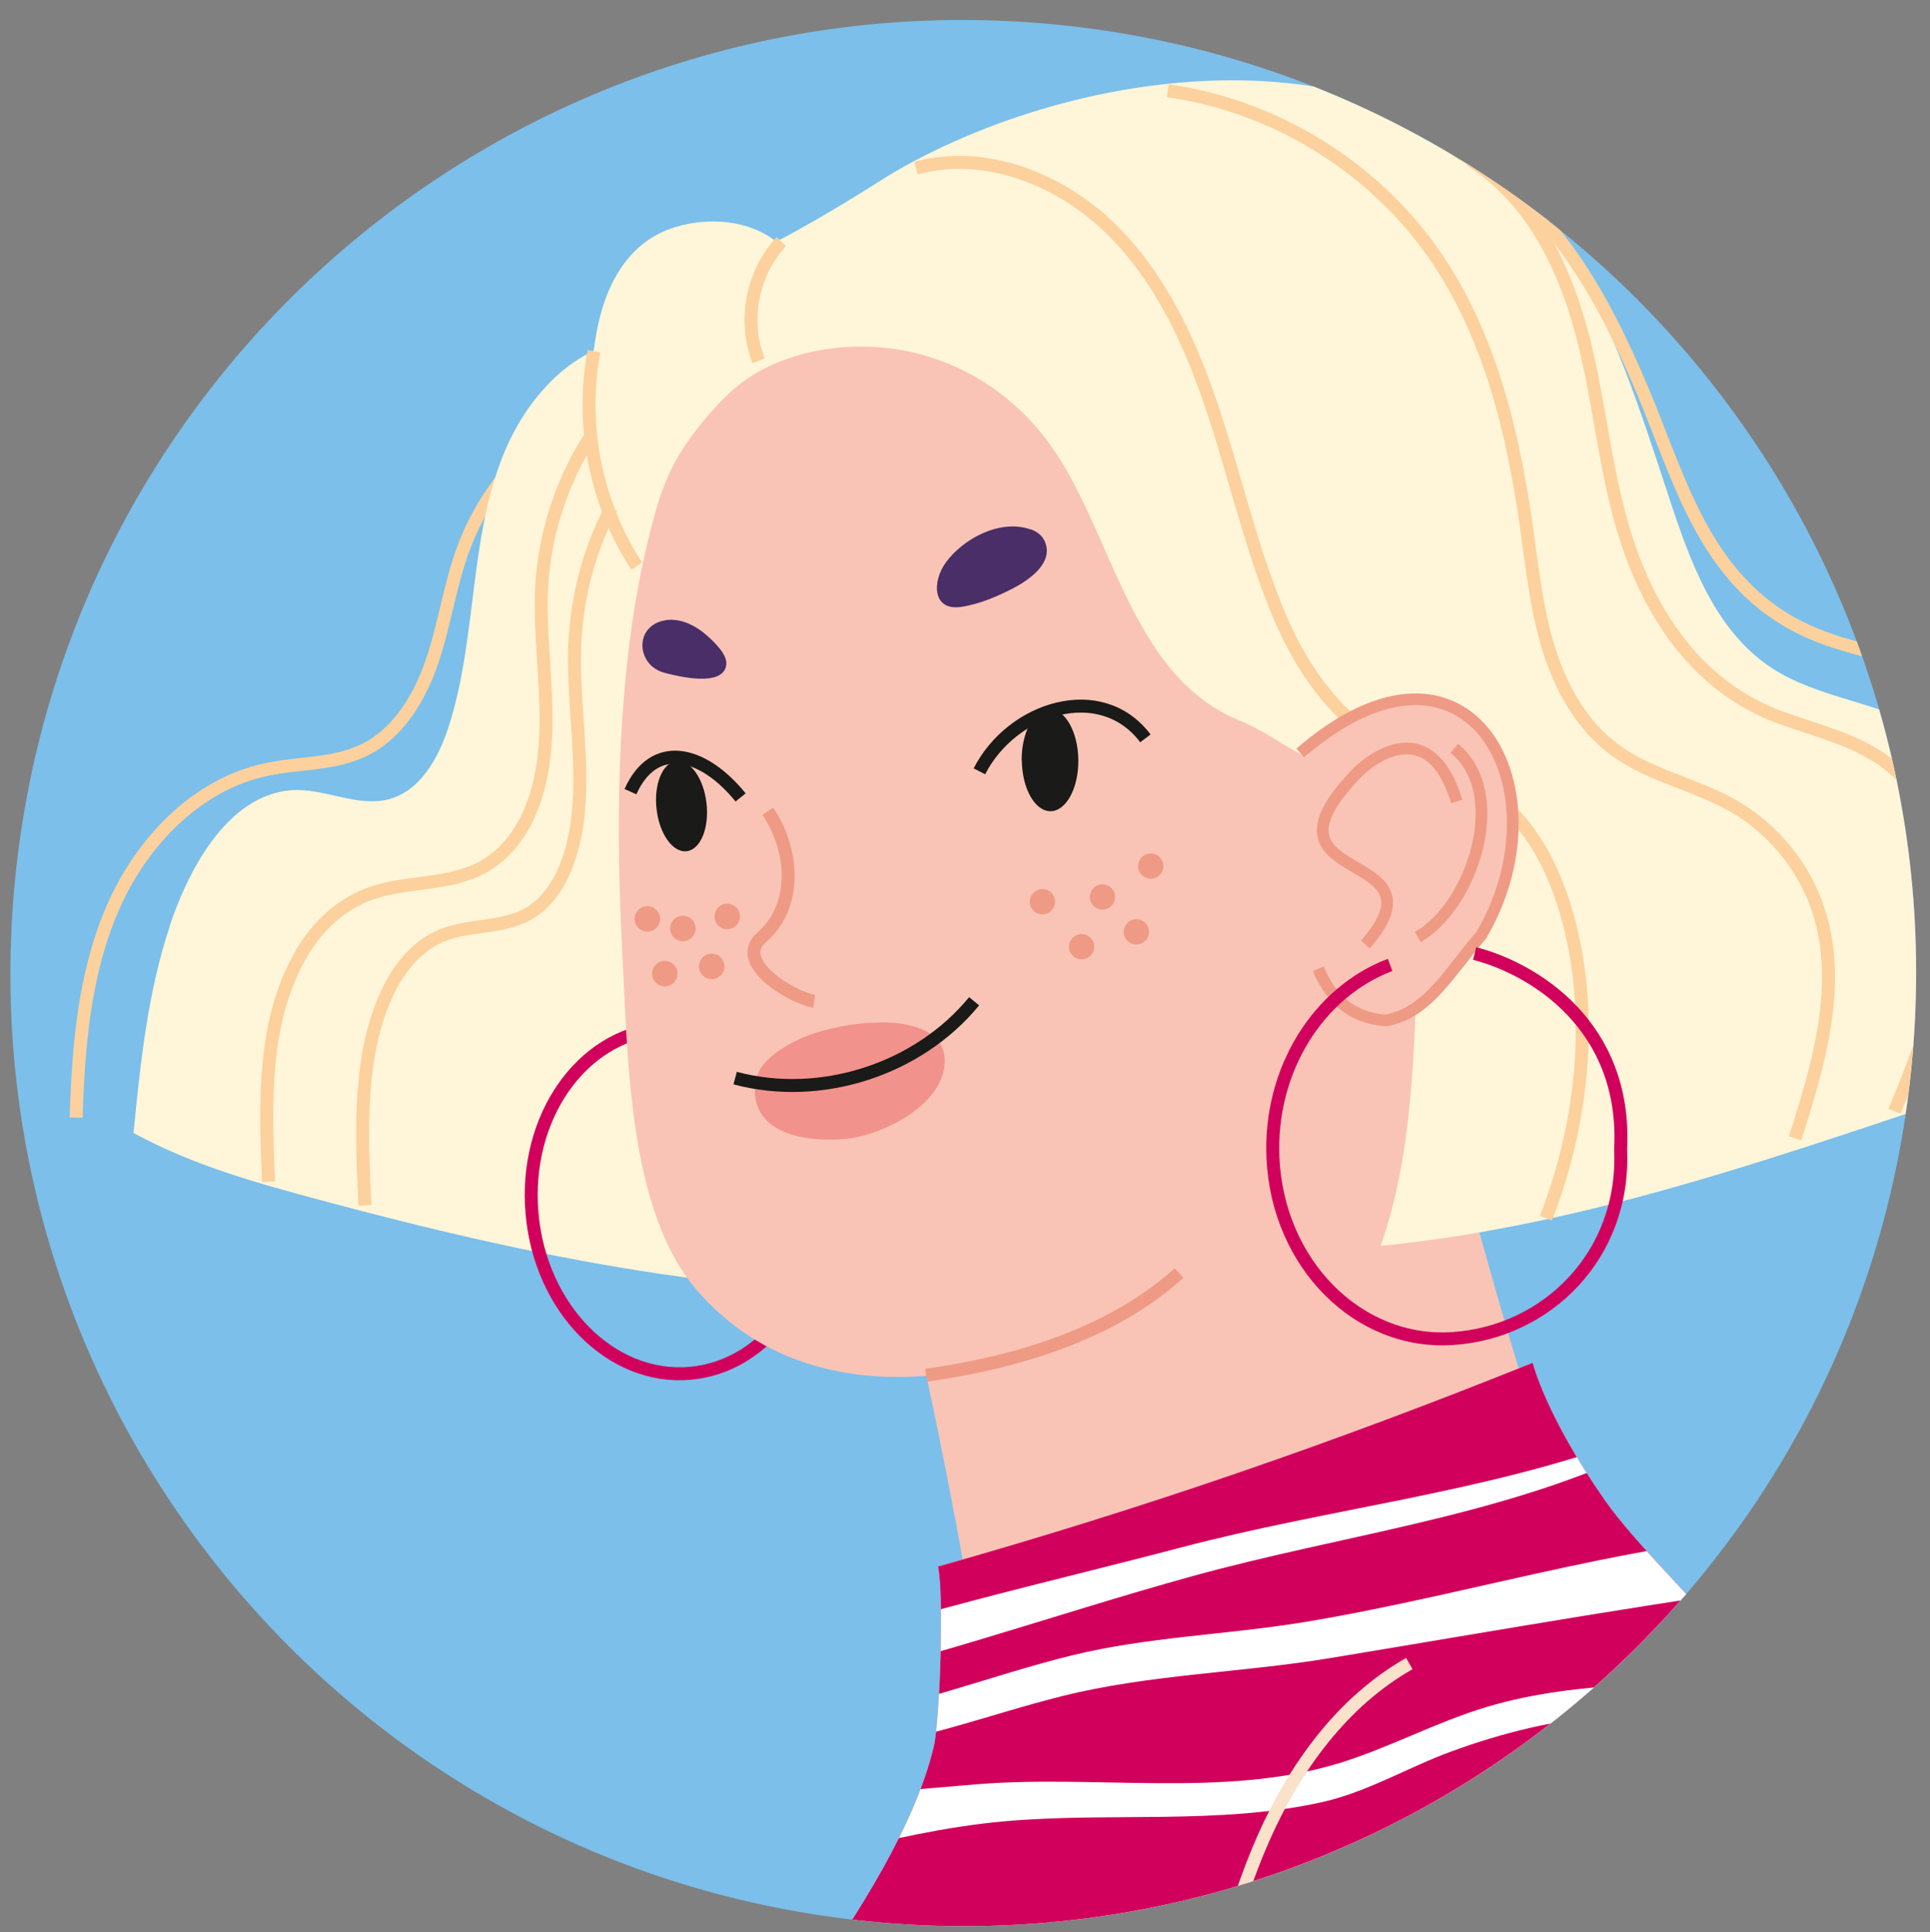 <?xml version="1.0" encoding="UTF-8"?><svg id="a" xmlns="http://www.w3.org/2000/svg" xmlns:xlink="http://www.w3.org/1999/xlink" viewBox="0 0 120.58 120.69"><rect x="0" y="0" width="120.58" height="120.69" fill="#808080" stroke="none"/><defs><clipPath id="b"><rect x="-359.35" y="-96.07" width="612.28" height="436.54" style="fill:none;"/></clipPath><clipPath id="c"><path d="M.88,55.59c-2.87,32.75,21.36,61.62,54.11,64.49,32.75,2.87,61.62-21.36,64.49-54.11C122.35,33.22,98.12,4.34,65.37,1.48c-1.76-.15-3.52-.23-5.26-.23-30.53,0-56.52,23.36-59.23,54.34" style="fill:none;"/></clipPath><clipPath id="d"><path d="M58.6,97.85c.39,1.63.12,9.62-.26,11.24-.79,3.35-2.73,7.09-5.09,10.81.58.07,1.17.13,1.75.18,19.85,1.74,38.27-6.48,50.35-20.51-2.09-2.26-3.93-4.21-5.08-5.86-3.73-5.33-4.51-8.59-4.51-8.59-12.39,4.98-24.35,9.11-37.16,12.73" style="fill:none;"/></clipPath><clipPath id="e"><path d="M.88,55.59c-2.87,32.75,21.36,61.62,54.11,64.49,32.75,2.87,61.62-21.36,64.49-54.11C122.35,33.22,98.12,4.34,65.37,1.48c-1.76-.15-3.52-.23-5.26-.23-30.53,0-56.52,23.36-59.23,54.34" style="fill:none;"/></clipPath></defs><g style="clip-path:url(#b);"><path d="M55,120.08c32.75,2.87,61.62-21.36,64.49-54.11C122.35,33.22,98.12,4.34,65.37,1.48,32.62-1.39,3.75,22.84.88,55.59c-2.87,32.75,21.36,61.62,54.11,64.49" style="fill:#7bbfea;"/></g><g style="clip-path:url(#c);"><path d="M37.42,25.11c-3.87,1.78-6.98,5.14-8.46,9.13-.85,2.28-1.17,4.72-1.95,7.02-.77,2.3-2.13,4.58-4.32,5.62-1.87.89-4.04.75-6.06,1.19-4.37.93-7.8,4.54-9.58,8.63-1.78,4.09-2.16,8.65-2.29,13.11" style="fill:none; stroke:#fcd19d; stroke-miterlimit:10; stroke-width:.81px;"/><path d="M10.59,57.86c1.12-3.35,3.52-8.17,7.6-8.5,2.05-.16,4.11,1.09,6.11.56,1.95-.52,3.08-2.55,3.71-4.47,2.33-7.07.77-15.82,6.33-21.55,1.81-1.86,4.42-3.1,6.99-2.7l17.6,3.38c5.43,8.14,8.07,18,8.06,27.78-.01,9.78-2.22,19.54-6.55,28.3-13.65.65-27.23-2.15-40.42-5.7-4.13-1.11-7.92-2.16-11.68-4.19.43-4.35.88-8.76,2.27-12.93" style="fill:#fff5d9;"/><path d="M33.24,75.8c.52,5.94,4.94,10.41,9.87,9.98,4.93-.43,8.5-5.6,7.98-11.54-.52-5.94-4.94-10.41-9.87-9.98-4.93.43-8.51,5.6-7.98,11.54Z" style="fill:none; stroke:#d1005c; stroke-linejoin:round; stroke-width:.81px;"/><path d="M83.32,34c-1.83-5.62-9.78-15.51-22.24-15.34-12.45.17-18.34,7.24-20.01,12.91-2.44,8.25-2.69,18.35-2.2,27.72.35,6.59.34,16.23,4.63,21.25,8.24,9.64,23.67,5.03,32.09-2.27,5.98-5.19,9.34-12.84,10.2-20.52.95-8.5.19-15.55-2.47-23.74" style="fill:#f9c4b5;"/><path d="M57.41,116.53c2.98-5.06,3.64-11.95,3.35-14.97-.37-3.88-2.89-15.67-2.89-15.67l26.83-29.35,3.26,3.54s7.48,29.63,9.58,32.68c3.66,5.33,10.9,14.71,10.9,14.71,0,0-4.7,5.13-27.05,9.51-16.44,3.22-23.98-.44-23.98-.44" style="fill:#f9c4b5;"/><path d="M71.56,46.12c-2.77-3.68-8.34-1.92-10.37,2.06" style="fill:none; stroke:#1a1a18; stroke-linejoin:round; stroke-width:.81px;"/><path d="M63.84,47.5c.02,1.76.82,3.18,1.8,3.17.97-.01,1.75-1.44,1.73-3.2s-.82-3.18-1.8-3.17-1.75,1.44-1.74,3.2" style="fill:#1a1a18;"/><path d="M39.39,49.45c1.44-3.24,4.49-2.59,6.88.36" style="fill:none; stroke:#1a1a18; stroke-linejoin:round; stroke-width:.81px;"/><path d="M44.14,50.17c.18,1.56-.38,2.9-1.24,3s-1.71-1.08-1.88-2.64c-.18-1.55.38-2.9,1.24-2.99.86-.1,1.71,1.08,1.88,2.64" style="fill:#1a1a18;"/><path d="M47.97,50.67c1.59,2.36,1.93,5.86-.39,7.89-1.8,1.57,1.97,3.79,3.29,3.98" style="fill:none; stroke:#ef9a84; stroke-linejoin:round; stroke-width:.81px;"/><path d="M71.15,54.36c.15.41.6.63,1.01.48.41-.15.63-.6.48-1.01-.15-.41-.6-.62-1.01-.48-.41.15-.62.6-.48,1.01" style="fill:#ef9a84;"/><path d="M64.38,56.59c.15.41.6.63,1.01.48.41-.15.62-.6.48-1.01-.15-.41-.6-.63-1.01-.48-.41.15-.62.6-.48,1.01" style="fill:#ef9a84;"/><path d="M68.13,56.29c.15.41.6.63,1.01.48.41-.15.63-.6.48-1.01-.15-.41-.6-.62-1.01-.48-.41.15-.62.6-.48,1.01" style="fill:#ef9a84;"/><path d="M66.83,59.4c.15.41.6.62,1.01.48.41-.15.62-.6.48-1.01-.15-.41-.6-.63-1.01-.48-.41.15-.62.6-.48,1.01" style="fill:#ef9a84;"/><path d="M70.25,58.47c.15.41.6.63,1.01.48.41-.15.63-.6.48-1.01-.15-.41-.6-.63-1.01-.48-.41.15-.62.6-.48,1.01" style="fill:#ef9a84;"/><path d="M41.24,57.36c.02.44-.32.81-.76.83-.44.02-.81-.32-.83-.76-.02-.44.32-.81.76-.83.44-.02.81.32.83.76" style="fill:#ef9a84;"/><path d="M46.23,57.21c.02.44-.32.81-.76.83-.44.02-.81-.32-.83-.76-.02-.44.32-.81.76-.83.44-.02.81.32.83.76" style="fill:#ef9a84;"/><path d="M43.46,57.96c.02.44-.32.81-.76.83-.44.02-.81-.32-.83-.76-.02-.44.32-.81.76-.83.44-.02.81.32.83.76" style="fill:#ef9a84;"/><path d="M45.26,60.33c.02.44-.32.81-.76.83-.44.02-.81-.32-.83-.76-.02-.44.32-.81.76-.83.44-.02.81.32.83.76" style="fill:#ef9a84;"/><path d="M42.33,60.78c.02.44-.32.81-.76.83-.44.02-.81-.32-.83-.76-.02-.44.32-.81.76-.83.44-.02.81.32.83.76" style="fill:#ef9a84;"/><path d="M47.41,66.95c.52-1.15,2.48-2.12,3.62-2.46,1.32-.4,2.73-.63,4.11-.63,1.45,0,3.71.37,3.87,2.18.25,2.84-3.86,4.9-6.2,5.1-2.29.2-4.78-.25-5.46-1.99-.28-.71-.26-1.5.06-2.19" style="fill:#f2928d;"/><path d="M64.39,33.06c.41.14.75.4.91.82.52,1.32-1.06,2.38-2.03,2.88-1,.51-2.05.96-3.16,1.14-1.91.31-1.87-1.63-1-2.79,1.11-1.5,3.4-2.7,5.28-2.04" style="fill:#492e68;"/><path d="M45.38,41.48c-.12,1.5-3.1.75-3.88.54-1.75-.47-1.89-2.91.02-3.27.96-.18,1.92.31,2.63.93.42.37,1.28,1.17,1.23,1.8" style="fill:#492e68;"/><path d="M37.16,21.42c.44-3.11,1.79-6.24,5.01-7.23,2.07-.64,4.58-.47,6.33.9,3.17-1.63,6.67-3.93,7.37-4.34,12.51-7.25,33.39-9.54,41.99,4.71,2.93,4.85,4.64,10.21,6.4,15.56,1.32,4.03,2.87,8.36,6.41,10.69,3.01,1.98,6.93,2.13,9.96,4.08,3.37,2.17,5.08,6.29,5.32,10.29.23,4-.81,7.96-1.88,11.82-12.42,4.13-24.79,8.64-37.81,9.92,2.06-5.92,2.08-12.31,2.32-18.58.18-4.87-1.52-7.44-3.84-11.68-3.3.55-4.27-1.3-7.36-2.58-6.85-2.83-7.89-11.93-11.85-17.31-2.17-2.96-5.27-5-8.88-5.74-3.76-.77-8.43,0-11.23,2.76-2.79,2.74-4.76,6.13-5.31,10.04-1.62-2.22-2.36-3.95-2.8-6.25-.44-2.29-.49-4.75-.15-7.07" style="fill:#fff5d9;"/><path d="M91.84,9.98c3.82,2.4,5.87,6.62,6.99,10.83,1.15,4.32,1.43,8.82,2.85,13.08,1.61,4.84,4.59,9.11,9.56,10.93,2.25.82,4.78,1.4,6.7,2.88,1.95,1.5,3.14,3.83,3.55,6.21.9,5.24-1.14,10.73-3.13,15.5M72.96,5.67c6.64.93,12.81,4.72,16.62,10.19,3.5,5.02,4.96,11.16,5.81,17.21.35,2.52.62,5.06,1.38,7.49.76,2.43,2.06,4.77,4.12,6.28,2.2,1.62,5.02,2.14,7.4,3.5,2.5,1.43,4.43,3.8,5.32,6.52,1.51,4.62.02,9.61-1.46,14.24M57.23,10.5c4.3-1.18,9.01.68,12.19,3.81,3.18,3.12,5.06,7.33,6.45,11.57,1.39,4.24,2.37,8.62,4.12,12.72,1.14,2.66,2.81,5.26,5.18,7.05,2.72,2.05,6.32,2.43,8.89,4.72,2.18,1.94,3.42,4.94,4.09,7.72,1.4,5.87.63,12.42-1.57,18" style="fill:none; stroke:#fcd19d; stroke-miterlimit:10; stroke-width:.81px;"/><path d="M90.94,9.39c6.06,3.24,9.17,9.1,11.63,14.88,2.51,5.92,4.03,12.62,10.96,15.41.52.21,1.05.39,1.59.55,4.06,1.22,8.48,1.95,11.61,4.81,2.65,2.43,3.84,5.83,4.39,9.17.71,4.27-.31,8.73-1.6,12.85" style="fill:none; stroke:#fcd19d; stroke-miterlimit:10; stroke-width:.81px;"/><path d="M73.66,79.52c-4.26,3.85-10.25,5.6-15.8,6.38" style="fill:none; stroke:#ef9a84; stroke-linejoin:round; stroke-width:.81px;"/><path d="M60.86,62.54c-3.5,4.27-9.59,6.23-14.93,4.8" style="fill:none; stroke:#1a1a18; stroke-linejoin:round; stroke-width:.81px;"/><path d="M38.2,31.72c-1.48,2.75-2.29,6.02-2.31,9.32-.03,4.2,1,8.75-.4,12.74-.49,1.42-1.36,2.7-2.54,3.33-1.67.9-3.58.62-5.29,1.3-1.47.58-2.63,1.88-3.39,3.45-1.94,3.99-1.68,8.95-1.47,13.43M36.89,27.27c-1.9,2.95-2.98,6.43-3.07,9.94-.11,4.46,1.1,9.27-.72,13.53-.65,1.52-1.76,2.89-3.25,3.58-2.11.99-4.51.72-6.67,1.48-1.86.65-3.34,2.04-4.33,3.73-2.5,4.27-2.27,9.52-2.07,14.28M48.82,15.09c-1.83,1.94-2.41,4.97-1.42,7.45M37.11,21.94c-.87,4.59.11,9.51,2.67,13.42" style="fill:none; stroke:#fcd19d; stroke-miterlimit:10; stroke-width:.81px;"/><path d="M40.34,137.38c4.42-6.2,15.76-18.84,18-28.29.39-1.63.65-9.61.26-11.24,12.82-3.62,24.78-7.75,37.16-12.73,0,0,.78,3.26,4.51,8.59,3.73,5.33,14.72,13.92,17.69,25.41,2.96,11.49,1.19,27.44,1.19,27.44l-85.61,7.49s3.18-11.57,6.81-16.67" style="fill:#fff9f0;"/><path d="M40.34,137.38c4.42-6.2,15.76-18.84,18-28.29.39-1.63.65-9.61.26-11.24,12.82-3.62,24.78-7.75,37.16-12.73,0,0,.78,3.26,4.51,8.59,3.73,5.33,14.72,13.92,17.69,25.41,2.96,11.49,1.19,27.44,1.19,27.44l-85.61,7.49s3.18-11.57,6.81-16.67" style="fill:#d1005c;"/></g><g style="clip-path:url(#d);"><path d="M102.07,90.78c-8.86,4.04-18.3,5.11-27.61,7.68-8.75,2.42-17.45,5.57-26.36,7.37-1.09.22-1.42-1.5-.42-1.87,8.42-3.06,17.44-5.02,26.1-7.3,9.3-2.45,18.89-3.41,27.97-6.73.56-.2.84.61.32.85" style="fill:#fff;"/><path d="M51.46,107.39c5.33-.65,10.35-2.73,15.55-4,4.65-1.14,9.57-1.28,14.29-2.04,11.08-1.8,22.12-5.59,33.43-5.7,1.86-.02,2.13,2.66.25,2.9-10.72,1.38-21.29,3.27-31.95,5.03-5.53.91-11.21,1-16.66,2.36-4.99,1.25-9.55,3.12-14.74,3.41-1.27.07-1.43-1.81-.17-1.96" style="fill:#fff;"/><path d="M121.1,107.86c-6.83-.58-13.74-1.2-20.59-.69-3.36.25-6.62,1.06-9.78,2.21-2.73.99-5.26,2.54-8.11,3.18-6.48,1.45-13.34.61-19.94,1.21-7.26.66-14.1,3.28-21.24,4.16-1.6.2-1.88-1.98-.59-2.6,5.92-2.82,13.63-3.32,20.08-3.87,7.39-.63,15.43.85,22.58-1.28,3.2-.96,6.16-2.6,9.38-3.56,2.89-.87,5.93-1.2,8.94-1.39,6.55-.41,13,.9,19.37,2.2.29.06.21.47-.08.45" style="fill:#fff;"/><path d="M42.06,125.15c5.27-3.57,11.08-3.33,17.19-2.93,8.52.55,15.43-2.46,23.39-4.97,7.04-2.22,14.19-3.89,21.54-4.64,6.98-.72,15.59-.97,22.15,1.82,1.82.77.74,3.2-.99,3.07-3.33-.25-6.6-1.07-9.93-1.38-3.63-.34-7.29-.2-10.92.06-7.51.54-14.98,2.19-22.22,4.2-5.93,1.65-11.63,4.3-17.85,4.47-7.29.2-14.53-2.3-21.12,2.06-1.16.77-2.4-.98-1.25-1.76" style="fill:#fff;"/></g><g style="clip-path:url(#e);"><path d="M88.05,103.91c-4.19,2.38-7.16,6.49-9.11,10.9-1.95,4.41-2.98,9.15-4.15,13.82-1.95,7.84-7.12,22.43-7.12,22.43" style="fill:none; stroke:#fae1ca; stroke-linejoin:round; stroke-width:.81px;"/><path d="M81.2,48.19c1.15-3.25,5.87-5.42,9.16-4,5.47,2.36,4.84,10.16,2.23,14.56-1.58,2.65-4.31,4.98-7.54,4.78-2.62-.16-4-1.59-4.76-3.41" style="fill:#f9c4b5;"/><path d="M88.58,58.53c3.39-1.93,5.73-8.96,2.28-11.79M91.01,50.06c-1.49-4.95-4.66-3.23-6.09-1.92-7.33,7.42,5.84,4.62.38,10.86M81.24,47.03c10.62-9.17,16.68,2.43,11.24,11.49M92.64,58.31c-1.91,2.11-3.39,5.04-6.12,5.43-2.12-.2-3.36-1.34-4.16-3.23" style="fill:none; stroke:#ef9a84; stroke-linejoin:round; stroke-width:.73px;"/><path d="M86.85,60.27c-4.46,1.68-7.57,6.54-7.32,12.06.3,6.61,5.32,11.66,11.21,11.28,5.89-.38,10.81-5.2,10.51-11.81.41-7.74-5.44-11.3-9.12-12.24" style="fill:none; stroke:#d1005c; stroke-linejoin:round; stroke-width:.81px;"/></g></svg>